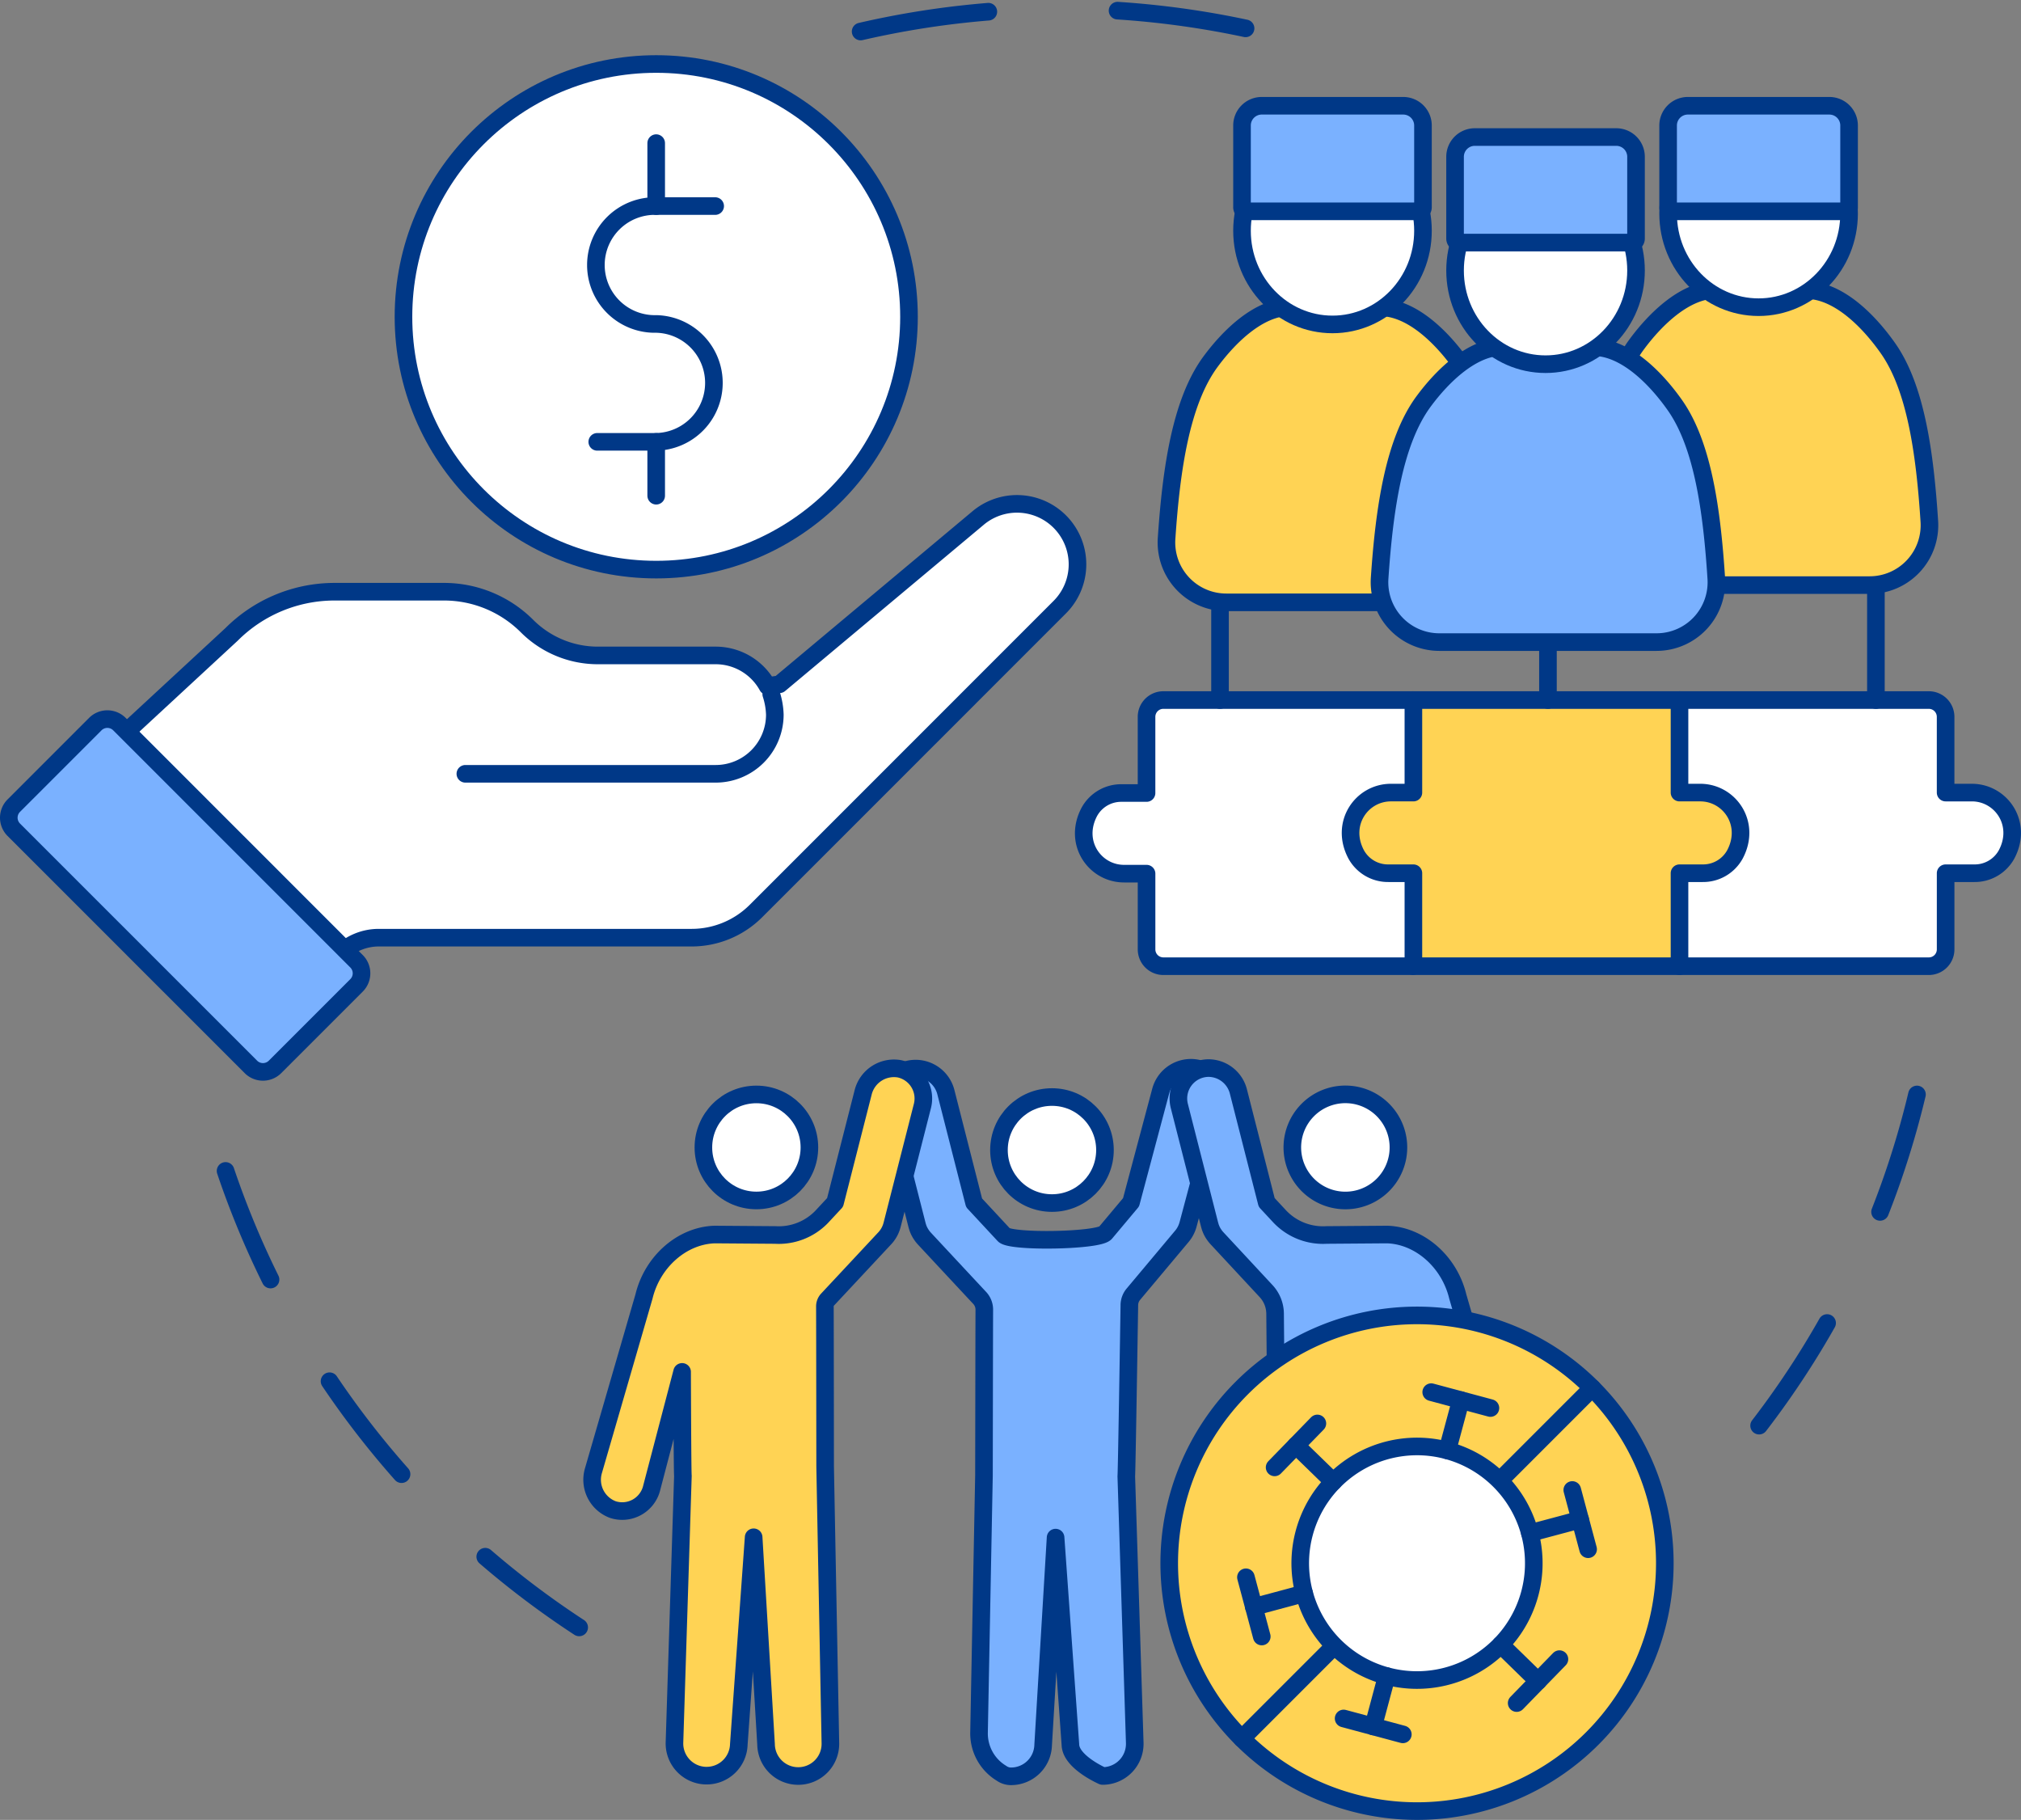 <svg xmlns="http://www.w3.org/2000/svg" xmlns:xlink="http://www.w3.org/1999/xlink" width="377.131" height="339.549" viewBox="0 0 377.131 339.549"><rect x="0" y="0" width="377.131" height="339.549" fill="#808080" stroke="none"/><defs><clipPath id="a"><rect width="377.131" height="339.549" fill="none"/></clipPath></defs><g clip-path="url(#a)"><path d="M108.078,303.636a164.715,164.715,0,0,1-67.327-89.318" fill="none" stroke="#003887" stroke-linecap="round" stroke-linejoin="round" stroke-width="3.284" stroke-dasharray="21.952 21.952"/><path d="M357.719,204.2A163.74,163.74,0,0,1,325.8,269.114" fill="none" stroke="#003887" stroke-linecap="round" stroke-linejoin="round" stroke-width="3.284" stroke-dasharray="22.987 22.987"/><path d="M160.6,5.882a165.724,165.724,0,0,1,75.96.345" fill="none" stroke="#003887" stroke-linecap="round" stroke-linejoin="round" stroke-width="3.284" stroke-dasharray="24.136 24.136"/><path d="M169.624,59.109a47.167,47.167,0,1,1-47.167-47.167,47.167,47.167,0,0,1,47.167,47.167" fill="#fff"/><circle cx="47.167" cy="47.167" r="47.167" transform="translate(75.29 11.942)" fill="none" stroke="#003887" stroke-linecap="round" stroke-linejoin="round" stroke-width="3.284"/><path d="M19.7,140.113l23.511-21.75A27.177,27.177,0,0,1,62.426,110.4H82.859a21.909,21.909,0,0,1,15.492,6.417,18.683,18.683,0,0,0,13.211,5.472h21.985a11.039,11.039,0,0,1,9.673,5.714l2.238-.335,37.067-31.021a11.288,11.288,0,0,1,15.227,16.639L141.07,169.972a16.983,16.983,0,0,1-12.01,4.975H70.678a10.2,10.2,0,0,0-7.207,2.985L51.454,189.95" fill="#fff"/><path d="M19.7,140.113l23.511-21.75A27.177,27.177,0,0,1,62.426,110.4H82.859a21.909,21.909,0,0,1,15.492,6.417,18.683,18.683,0,0,0,13.211,5.472h21.985a11.039,11.039,0,0,1,9.673,5.714l2.238-.335,37.067-31.021a11.288,11.288,0,0,1,15.227,16.639L141.07,169.972a16.983,16.983,0,0,1-12.01,4.975H70.678a10.2,10.2,0,0,0-7.207,2.985L51.454,189.95" fill="none" stroke="#003887" stroke-linecap="round" stroke-linejoin="round" stroke-width="3.284"/><path d="M143.919,129.517a13.74,13.74,0,0,1,.669,3.817,11.04,11.04,0,0,1-11.04,11.04H86.839" fill="none" stroke="#003887" stroke-linecap="round" stroke-linejoin="round" stroke-width="3.284"/><path d="M133.454,38.448h-11a11,11,0,1,0,0,21.994,11,11,0,0,1,0,21.995h-11" fill="#fff"/><path d="M133.454,38.448h-11a11,11,0,1,0,0,21.994,11,11,0,0,1,0,21.995h-11" fill="none" stroke="#003887" stroke-linecap="round" stroke-linejoin="round" stroke-width="3.284"/><line y1="10.046" transform="translate(122.449 82.443)" fill="#ffd354"/><line y1="10.046" transform="translate(122.449 82.443)" fill="none" stroke="#003887" stroke-linecap="round" stroke-linejoin="round" stroke-width="3.284"/><line y1="11.751" transform="translate(122.449 26.704)" fill="#ffd354"/><line y1="11.751" transform="translate(122.449 26.704)" fill="none" stroke="#003887" stroke-linecap="round" stroke-linejoin="round" stroke-width="3.284"/><path d="M66.53,183.848l-15.21,15.21a3.183,3.183,0,0,1-4.5,0L2.574,154.814a3.183,3.183,0,0,1,0-4.5L17.785,135.1a3.183,3.183,0,0,1,4.5,0L66.53,179.347a3.183,3.183,0,0,1,0,4.5" fill="#7ab1ff"/><path d="M66.53,183.848l-15.21,15.21a3.183,3.183,0,0,1-4.5,0L2.574,154.814a3.183,3.183,0,0,1,0-4.5L17.785,135.1a3.183,3.183,0,0,1,4.5,0L66.53,179.347A3.183,3.183,0,0,1,66.53,183.848Z" fill="none" stroke="#003887" stroke-linecap="round" stroke-linejoin="round" stroke-width="3.284"/><path d="M313.407,180.27h46.524a3.136,3.136,0,0,0,3.135-3.136V162.923h5.37a6.775,6.775,0,0,0,6-3.505c3.064-5.759-1.029-11.54-6.473-11.54h-4.9V133.746a3.136,3.136,0,0,0-3.135-3.135H313.407" fill="#fff"/><path d="M313.407,180.27h46.524a3.136,3.136,0,0,0,3.135-3.136V162.923h5.37a6.775,6.775,0,0,0,6-3.505c3.064-5.759-1.029-11.54-6.473-11.54h-4.9V133.746a3.136,3.136,0,0,0-3.135-3.135H313.407" fill="none" stroke="#003887" stroke-linecap="round" stroke-linejoin="round" stroke-width="3.284"/><path d="M263.61,130.611H217.086a3.136,3.136,0,0,0-3.135,3.136v14.211h-4.669a6.775,6.775,0,0,0-6,3.505c-3.064,5.759,1.029,11.54,6.473,11.54h4.2v14.132a3.136,3.136,0,0,0,3.135,3.135H263.61" fill="#fff"/><path d="M263.61,130.611H217.086a3.136,3.136,0,0,0-3.135,3.136v14.211h-4.669a6.775,6.775,0,0,0-6,3.505c-3.064,5.759,1.029,11.54,6.473,11.54h4.2v14.132a3.136,3.136,0,0,0,3.135,3.135H263.61" fill="none" stroke="#003887" stroke-linecap="round" stroke-linejoin="round" stroke-width="3.284"/><path d="M259.078,162.923h4.67V180.27h49.658V162.923h4.336a6.776,6.776,0,0,0,6.005-3.506c3.064-5.757-1.03-11.54-6.473-11.54h-3.868V130.611H263.748v17.266h-4.2c-5.445,0-9.537,5.783-6.474,11.54a6.776,6.776,0,0,0,6,3.506" fill="#ffd354"/><path d="M259.078,162.923h4.67V180.27h49.658V162.923h4.336a6.776,6.776,0,0,0,6.005-3.506c3.064-5.757-1.03-11.54-6.473-11.54h-3.868V130.611H263.748v17.266h-4.2c-5.445,0-9.537,5.783-6.474,11.54A6.776,6.776,0,0,0,259.078,162.923Z" fill="none" stroke="#003887" stroke-linecap="round" stroke-linejoin="round" stroke-width="3.284"/><line y1="15.953" transform="translate(288.859 114.658)" fill="none" stroke="#003887" stroke-linecap="round" stroke-linejoin="round" stroke-width="3.284"/><line y1="18.28" transform="translate(227.663 112.331)" fill="none" stroke="#003887" stroke-linecap="round" stroke-linejoin="round" stroke-width="3.284"/><line y2="21.57" transform="translate(350.055 109.042)" fill="none" stroke="#003887" stroke-linecap="round" stroke-linejoin="round" stroke-width="3.284"/><path d="M228.822,112.383a11.17,11.17,0,0,1-11.13-11.945c.877-12.986,2.7-25.5,8.2-32.956,3.519-4.769,9.057-10.189,14.808-10.176q7.072.017,16.831.037c6.023.008,11.7,5.781,15.271,10.862,5.2,7.4,6.888,19.638,7.709,32.277a11.169,11.169,0,0,1-11.134,11.9Z" fill="#ffd354"/><path d="M228.822,112.383a11.17,11.17,0,0,1-11.13-11.945c.877-12.986,2.7-25.5,8.2-32.956,3.519-4.769,9.057-10.189,14.808-10.176q7.072.017,16.831.037c6.023.008,11.7,5.781,15.271,10.862,5.2,7.4,6.888,19.638,7.709,32.277a11.169,11.169,0,0,1-11.134,11.9Z" fill="none" stroke="#003887" stroke-linecap="round" stroke-linejoin="round" stroke-width="3.284"/><path d="M265.535,43.049c0,9.655-7.559,17.481-16.886,17.481S231.766,52.7,231.766,43.049s7.559-17.479,16.883-17.479,16.886,7.828,16.886,17.479" fill="#fff"/><path d="M265.535,43.049c0,9.655-7.559,17.481-16.886,17.481S231.766,52.7,231.766,43.049s7.559-17.479,16.883-17.479S265.535,33.4,265.535,43.049Z" fill="none" stroke="#003887" stroke-miterlimit="10" stroke-width="3.284"/><path d="M308.338,109.167a11.171,11.171,0,0,1-11.132-11.945c.878-12.986,2.7-25.5,8.2-32.956,3.519-4.768,9.058-10.189,14.808-10.176q7.074.017,16.832.037c6.023.008,11.7,5.782,15.272,10.862,5.2,7.4,6.887,19.638,7.707,32.277a11.168,11.168,0,0,1-11.134,11.9Z" fill="#ffd354"/><path d="M308.338,109.167a11.171,11.171,0,0,1-11.132-11.945c.878-12.986,2.7-25.5,8.2-32.956,3.519-4.768,9.058-10.189,14.808-10.176q7.074.017,16.832.037c6.023.008,11.7,5.782,15.272,10.862,5.2,7.4,6.887,19.638,7.707,32.277a11.168,11.168,0,0,1-11.134,11.9Z" fill="none" stroke="#003887" stroke-linecap="round" stroke-linejoin="round" stroke-width="3.284"/><path d="M345.049,39.835c0,9.653-7.559,17.479-16.884,17.479S311.28,49.488,311.28,39.835s7.559-17.48,16.885-17.48,16.884,7.826,16.884,17.48" fill="#fff"/><path d="M345.049,39.835c0,9.653-7.559,17.479-16.884,17.479S311.28,49.488,311.28,39.835s7.559-17.48,16.885-17.48S345.049,30.181,345.049,39.835Z" fill="none" stroke="#003887" stroke-miterlimit="10" stroke-width="3.284"/><path d="M268.579,119.8a11.17,11.17,0,0,1-11.13-11.945c.877-12.986,2.7-25.5,8.2-32.956,3.52-4.768,9.058-10.189,14.809-10.176q7.072.017,16.831.037c6.023.008,11.7,5.782,15.273,10.862,5.2,7.4,6.886,19.64,7.706,32.277a11.168,11.168,0,0,1-11.133,11.9Z" fill="#7ab1ff"/><path d="M268.579,119.8a11.17,11.17,0,0,1-11.13-11.945c.877-12.986,2.7-25.5,8.2-32.956,3.52-4.768,9.058-10.189,14.809-10.176q7.072.017,16.831.037c6.023.008,11.7,5.782,15.273,10.862,5.2,7.4,6.886,19.64,7.706,32.277a11.168,11.168,0,0,1-11.133,11.9Z" fill="none" stroke="#003887" stroke-miterlimit="10" stroke-width="3.284"/><path d="M305.292,50.47c0,9.653-7.559,17.479-16.884,17.479s-16.885-7.826-16.885-17.479,7.559-17.48,16.885-17.48,16.884,7.826,16.884,17.48" fill="#fff"/><path d="M305.292,50.47c0,9.653-7.559,17.479-16.884,17.479s-16.885-7.826-16.885-17.479,7.559-17.48,16.885-17.48S305.292,40.816,305.292,50.47Z" fill="none" stroke="#003887" stroke-miterlimit="10" stroke-width="3.284"/><path d="M264.785,39.426H232.516a.752.752,0,0,1-.75-.75V23.407a3.685,3.685,0,0,1,3.674-3.675h26.421a3.685,3.685,0,0,1,3.674,3.675V38.676a.752.752,0,0,1-.75.75" fill="#7ab1ff"/><path d="M264.785,39.426H232.516a.752.752,0,0,1-.75-.75V23.407a3.685,3.685,0,0,1,3.674-3.675h26.421a3.685,3.685,0,0,1,3.674,3.675V38.676A.752.752,0,0,1,264.785,39.426Z" fill="none" stroke="#003887" stroke-linecap="round" stroke-linejoin="round" stroke-width="3.284"/><path d="M304.542,45.263H272.273a.752.752,0,0,1-.75-.75V29.244a3.686,3.686,0,0,1,3.674-3.675h26.421a3.685,3.685,0,0,1,3.674,3.675V44.513a.752.752,0,0,1-.75.75" fill="#7ab1ff"/><path d="M304.542,45.263H272.273a.752.752,0,0,1-.75-.75V29.244a3.686,3.686,0,0,1,3.674-3.675h26.421a3.685,3.685,0,0,1,3.674,3.675V44.513A.752.752,0,0,1,304.542,45.263Z" fill="none" stroke="#003887" stroke-linecap="round" stroke-linejoin="round" stroke-width="3.284"/><path d="M344.3,39.426H312.03a.752.752,0,0,1-.75-.75V23.407a3.685,3.685,0,0,1,3.674-3.675h26.421a3.685,3.685,0,0,1,3.674,3.675V38.676a.752.752,0,0,1-.75.75" fill="#7ab1ff"/><path d="M344.3,39.426H312.03a.752.752,0,0,1-.75-.75V23.407a3.685,3.685,0,0,1,3.674-3.675h26.421a3.685,3.685,0,0,1,3.674,3.675V38.676A.752.752,0,0,1,344.3,39.426Z" fill="none" stroke="#003887" stroke-linecap="round" stroke-linejoin="round" stroke-width="3.284"/><path d="M196.3,224.463a9.891,9.891,0,1,0-9.891-9.891,9.891,9.891,0,0,0,9.891,9.891" fill="#fff"/><circle cx="9.891" cy="9.891" r="9.891" transform="translate(186.412 204.681)" fill="none" stroke="#003887" stroke-linecap="round" stroke-linejoin="round" stroke-width="3.284"/><path d="M223.413,199.342a5.828,5.828,0,0,0-6.833,4.289l-5.517,20.686-4.778,5.7c-1.274,1.521-17.655,1.777-18.943.392l-5.572-5.995-5.245-20.565a5.827,5.827,0,0,0-6.785-4.364,5.669,5.669,0,0,0-4.263,6.936l5.658,22.186c.021.083.049.164.074.246s.05.174.079.258.058.146.087.219c.037.091.073.182.114.27.03.065.063.128.1.191.05.1.1.194.156.288.032.054.064.107.1.16.068.108.139.212.213.314.028.038.056.078.085.116.108.14.221.277.341.406l0,0h0c.009.011.019.021.028.031s7.664,8.234,10.3,11.05a3.194,3.194,0,0,1,.865,2.2c-.025,5.941-.057,30.615-.063,30.943l-.919,47.911a8.676,8.676,0,0,0,4.187,7.639,3.058,3.058,0,0,0,1.778.571,6,6,0,0,0,6-5.887l2.318-38.653,2.767,38.658c.1,3.25,6,5.814,6,5.814s.129,0,.194,0a6,6,0,0,0,5.811-6.192l-1.577-49.727c.078-.55.482-26.2.571-31.956a3.209,3.209,0,0,1,.752-2.013l9.077-10.83.017-.023a5.574,5.574,0,0,0,.6-.888c.029-.052.054-.106.082-.159.049-.1.1-.2.141-.3.033-.073.062-.148.091-.222s.062-.166.091-.25.055-.169.079-.254c.009-.03.02-.059.028-.089l5.9-22.131a5.671,5.671,0,0,0-4.187-6.983" fill="#7ab1ff"/><path d="M223.413,199.342a5.828,5.828,0,0,0-6.833,4.289l-5.517,20.686-4.778,5.7c-1.274,1.521-17.655,1.777-18.943.392l-5.572-5.995-5.245-20.565a5.827,5.827,0,0,0-6.785-4.364,5.669,5.669,0,0,0-4.263,6.936l5.658,22.186c.021.083.049.164.074.246s.05.174.079.258.058.146.087.219c.037.091.073.182.114.27.03.065.063.128.1.191.05.1.1.194.156.288.032.054.064.107.1.16.068.108.139.212.213.314.028.038.056.078.085.116.108.14.221.277.341.406l0,0h0c.009.011.019.021.028.031s7.664,8.234,10.3,11.05a3.194,3.194,0,0,1,.865,2.2c-.025,5.941-.057,30.615-.063,30.943l-.919,47.911a8.676,8.676,0,0,0,4.187,7.639,3.058,3.058,0,0,0,1.778.571,6,6,0,0,0,6-5.887l2.318-38.653,2.767,38.658c.1,3.25,6,5.814,6,5.814s.129,0,.194,0a6,6,0,0,0,5.811-6.192l-1.577-49.727c.078-.55.482-26.2.571-31.956a3.209,3.209,0,0,1,.752-2.013l9.077-10.83.017-.023a5.574,5.574,0,0,0,.6-.888c.029-.052.054-.106.082-.159.049-.1.1-.2.141-.3.033-.073.062-.148.091-.222s.062-.166.091-.25.055-.169.079-.254c.009-.03.02-.059.028-.089l5.9-22.131A5.671,5.671,0,0,0,223.413,199.342Z" fill="none" stroke="#003887" stroke-linecap="round" stroke-linejoin="round" stroke-width="3.284"/><path d="M141.148,223.977a9.891,9.891,0,1,0-9.891-9.891,9.891,9.891,0,0,0,9.891,9.891" fill="#fff"/><circle cx="9.891" cy="9.891" r="9.891" transform="translate(131.257 204.195)" fill="none" stroke="#003887" stroke-linecap="round" stroke-linejoin="round" stroke-width="3.284"/><path d="M167.862,199.416a5.931,5.931,0,0,0-6.785,4.364l-5.245,20.566-2.5,2.688a11.128,11.128,0,0,1-8.678,3.384h-.026l-11.134-.083c-.1,0-.2,0-.3.006-6.018.272-11.467,5.116-13.019,11.546l-9.446,32.545a5.94,5.94,0,0,0,3.645,7.225,5.664,5.664,0,0,0,7.176-3.82l5.735-21.875s.061,18.787.149,19.407L125.861,325.1a6.006,6.006,0,0,0,5.811,6.192c.065,0,.13,0,.194,0a6,6,0,0,0,6-5.814l2.768-38.658,2.317,38.653a6,6,0,0,0,6,5.888l.119,0a6,6,0,0,0,5.886-6.12s-.98-51.224-.98-51.762c0,0-.022-25.05-.046-29.729a1.866,1.866,0,0,1,.506-1.289c2.194-2.339,10.657-11.415,10.657-11.415a5.481,5.481,0,0,0,.375-.443c.028-.037.055-.075.082-.113.076-.1.148-.208.217-.317.032-.052.064-.1.095-.157.056-.095.108-.193.159-.292.031-.062.063-.124.093-.187.041-.09.079-.183.116-.276.028-.071.059-.142.085-.214.031-.088.056-.179.083-.27s.05-.154.07-.232l5.658-22.188a5.671,5.671,0,0,0-4.263-6.937" fill="#ffd354"/><path d="M167.862,199.416a5.931,5.931,0,0,0-6.785,4.364l-5.245,20.566-2.5,2.688a11.128,11.128,0,0,1-8.678,3.384h-.026l-11.134-.083c-.1,0-.2,0-.3.006-6.018.272-11.467,5.116-13.019,11.546l-9.446,32.545a5.94,5.94,0,0,0,3.645,7.225,5.664,5.664,0,0,0,7.176-3.82l5.735-21.875s.061,18.787.149,19.407L125.861,325.1a6.006,6.006,0,0,0,5.811,6.192c.065,0,.13,0,.194,0a6,6,0,0,0,6-5.814l2.768-38.658,2.317,38.653a6,6,0,0,0,6,5.888l.119,0a6,6,0,0,0,5.886-6.12s-.98-51.224-.98-51.762c0,0-.022-25.05-.046-29.729a1.866,1.866,0,0,1,.506-1.289c2.194-2.339,10.657-11.415,10.657-11.415a5.481,5.481,0,0,0,.375-.443c.028-.037.055-.075.082-.113.076-.1.148-.208.217-.317.032-.052.064-.1.095-.157.056-.095.108-.193.159-.292.031-.062.063-.124.093-.187.041-.09.079-.183.116-.276.028-.071.059-.142.085-.214.031-.088.056-.179.083-.27s.05-.154.07-.232l5.658-22.188A5.671,5.671,0,0,0,167.862,199.416Z" fill="none" stroke="#003887" stroke-linecap="round" stroke-linejoin="round" stroke-width="3.284"/><path d="M252.735,223.839a9.9,9.9,0,1,1,8.078-8.078,9.9,9.9,0,0,1-8.078,8.078" fill="#fff"/><path d="M252.735,223.839a9.9,9.9,0,1,1,8.078-8.078A9.9,9.9,0,0,1,252.735,223.839Z" fill="none" stroke="#003887" stroke-linecap="round" stroke-linejoin="round" stroke-width="3.284"/><path d="M225.4,199.278a5.787,5.787,0,0,1,5.714,4.455l5.257,20.613,2.5,2.688a11.121,11.121,0,0,0,8.678,3.384h.026l11.133-.084c.1,0,.2,0,.3.006,6.018.272,11.467,5.116,13.019,11.547l9.454,32.57a6.046,6.046,0,0,1-3.1,6.992,5.754,5.754,0,0,1-2.287.479,5.674,5.674,0,0,1-5.443-4.091l-5.735-21.875s-.061,18.786-.149,19.407l1.576,49.727a6,6,0,0,1-5.811,6.192c-.065,0-.129,0-.194,0a6,6,0,0,1-6-5.814l-1.229-38.754a12.49,12.49,0,0,1-3.1,0l-.757,38.752a6,6,0,0,1-6,5.887h-.12a6.005,6.005,0,0,1-5.886-6.121l.96-49.1c.007-.369-.266-31.045-.266-31.045a6.262,6.262,0,0,0-1.675-4.2l-9.156-9.851a5.67,5.67,0,0,1-.374-.442c-.029-.037-.055-.076-.083-.113q-.113-.154-.216-.318c-.032-.052-.064-.1-.1-.156-.056-.1-.108-.194-.159-.293-.032-.062-.064-.123-.093-.186-.042-.091-.079-.184-.116-.277-.029-.071-.059-.141-.085-.213-.031-.089-.056-.18-.083-.27s-.05-.155-.07-.233l-5.659-22.188a5.678,5.678,0,0,1,5.323-7.075" fill="#7ab1ff"/><path d="M225.4,199.278a5.787,5.787,0,0,1,5.714,4.455l5.257,20.613,2.5,2.688a11.121,11.121,0,0,0,8.678,3.384h.026l11.133-.084c.1,0,.2,0,.3.006,6.018.272,11.467,5.116,13.019,11.547l9.454,32.57a6.046,6.046,0,0,1-3.1,6.992,5.754,5.754,0,0,1-2.287.479,5.674,5.674,0,0,1-5.443-4.091l-5.735-21.875s-.061,18.786-.149,19.407l1.576,49.727a6,6,0,0,1-5.811,6.192c-.065,0-.129,0-.194,0a6,6,0,0,1-6-5.814l-1.229-38.754a12.49,12.49,0,0,1-3.1,0l-.757,38.752a6,6,0,0,1-6,5.887h-.12a6.005,6.005,0,0,1-5.886-6.121l.96-49.1c.007-.369-.266-31.045-.266-31.045a6.262,6.262,0,0,0-1.675-4.2l-9.156-9.851a5.67,5.67,0,0,1-.374-.442c-.029-.037-.055-.076-.083-.113q-.113-.154-.216-.318c-.032-.052-.064-.1-.1-.156-.056-.1-.108-.194-.159-.293-.032-.062-.064-.123-.093-.186-.042-.091-.079-.184-.116-.277-.029-.071-.059-.141-.085-.213-.031-.089-.056-.18-.083-.27s-.05-.155-.07-.233l-5.659-22.188A5.678,5.678,0,0,1,225.4,199.278Z" fill="none" stroke="#003887" stroke-linecap="round" stroke-linejoin="round" stroke-width="3.284"/><path d="M310.666,291.666a46.241,46.241,0,1,1-46.242-46.242,46.241,46.241,0,0,1,46.242,46.242" fill="#ffd354"/><path d="M310.666,291.666a46.241,46.241,0,1,1-46.242-46.242A46.241,46.241,0,0,1,310.666,291.666Z" fill="none" stroke="#003887" stroke-linecap="round" stroke-linejoin="round" stroke-width="3.284"/><line x1="65.397" y2="65.399" transform="translate(231.726 258.967)" fill="none" stroke="#003887" stroke-linecap="round" stroke-linejoin="round" stroke-width="3.284"/><path d="M243.339,286.162a21.791,21.791,0,1,1,15.582,26.588,21.793,21.793,0,0,1-15.582-26.588" fill="#fff"/><path d="M243.339,286.162a21.791,21.791,0,1,1,15.582,26.588A21.793,21.793,0,0,1,243.339,286.162Z" fill="none" stroke="#003887" stroke-linecap="round" stroke-linejoin="round" stroke-width="3.284"/><line y1="9.392" x2="2.525" transform="translate(270.08 261.223)" fill="#ffd354"/><line y1="9.392" x2="2.525" transform="translate(270.08 261.223)" fill="none" stroke="#003887" stroke-linecap="round" stroke-linejoin="round" stroke-width="3.284"/><line x2="11.051" y2="2.966" transform="translate(267.072 259.741)" fill="#ffd354"/><line x2="11.051" y2="2.966" transform="translate(267.072 259.741)" fill="none" stroke="#003887" stroke-linecap="round" stroke-linejoin="round" stroke-width="3.284"/><line y1="9.4" x2="2.516" transform="translate(256.252 312.715)" fill="#ffd354"/><line y1="9.4" x2="2.516" transform="translate(256.252 312.715)" fill="none" stroke="#003887" stroke-linecap="round" stroke-linejoin="round" stroke-width="3.284"/><line x2="11.051" y2="2.968" transform="translate(250.727 320.624)" fill="#ffd354"/><line x2="11.051" y2="2.968" transform="translate(250.727 320.624)" fill="none" stroke="#003887" stroke-linecap="round" stroke-linejoin="round" stroke-width="3.284"/><line y1="2.509" x2="9.396" transform="translate(285.482 283.529)" fill="#ffd354"/><line y1="2.509" x2="9.396" transform="translate(285.482 283.529)" fill="none" stroke="#003887" stroke-linecap="round" stroke-linejoin="round" stroke-width="3.284"/><line x2="2.957" y2="11.054" transform="translate(293.396 277.996)" fill="#ffd354"/><line x2="2.957" y2="11.054" transform="translate(293.396 277.996)" fill="none" stroke="#003887" stroke-linecap="round" stroke-linejoin="round" stroke-width="3.284"/><line y1="2.521" x2="9.398" transform="translate(233.969 297.292)" fill="#ffd354"/><line y1="2.521" x2="9.398" transform="translate(233.969 297.292)" fill="none" stroke="#003887" stroke-linecap="round" stroke-linejoin="round" stroke-width="3.284"/><line x2="2.957" y2="11.054" transform="translate(232.497 294.282)" fill="#ffd354"/><line x2="2.957" y2="11.054" transform="translate(232.497 294.282)" fill="none" stroke="#003887" stroke-linecap="round" stroke-linejoin="round" stroke-width="3.284"/><line x1="6.97" y1="6.781" transform="translate(241.834 269.683)" fill="#ffd354"/><line x1="6.97" y1="6.781" transform="translate(241.834 269.683)" fill="none" stroke="#003887" stroke-linecap="round" stroke-linejoin="round" stroke-width="3.284"/><line x1="7.982" y2="8.199" transform="translate(237.849 265.58)" fill="#ffd354"/><line x1="7.982" y2="8.199" transform="translate(237.849 265.58)" fill="none" stroke="#003887" stroke-linecap="round" stroke-linejoin="round" stroke-width="3.284"/><line x1="6.964" y1="6.794" transform="translate(280.048 306.865)" fill="#ffd354"/><line x1="6.964" y1="6.794" transform="translate(280.048 306.865)" fill="none" stroke="#003887" stroke-linecap="round" stroke-linejoin="round" stroke-width="3.284"/><line x1="7.982" y2="8.199" transform="translate(283.018 309.554)" fill="#ffd354"/><line x1="7.982" y2="8.199" transform="translate(283.018 309.554)" fill="none" stroke="#003887" stroke-linecap="round" stroke-linejoin="round" stroke-width="3.284"/></g></svg>